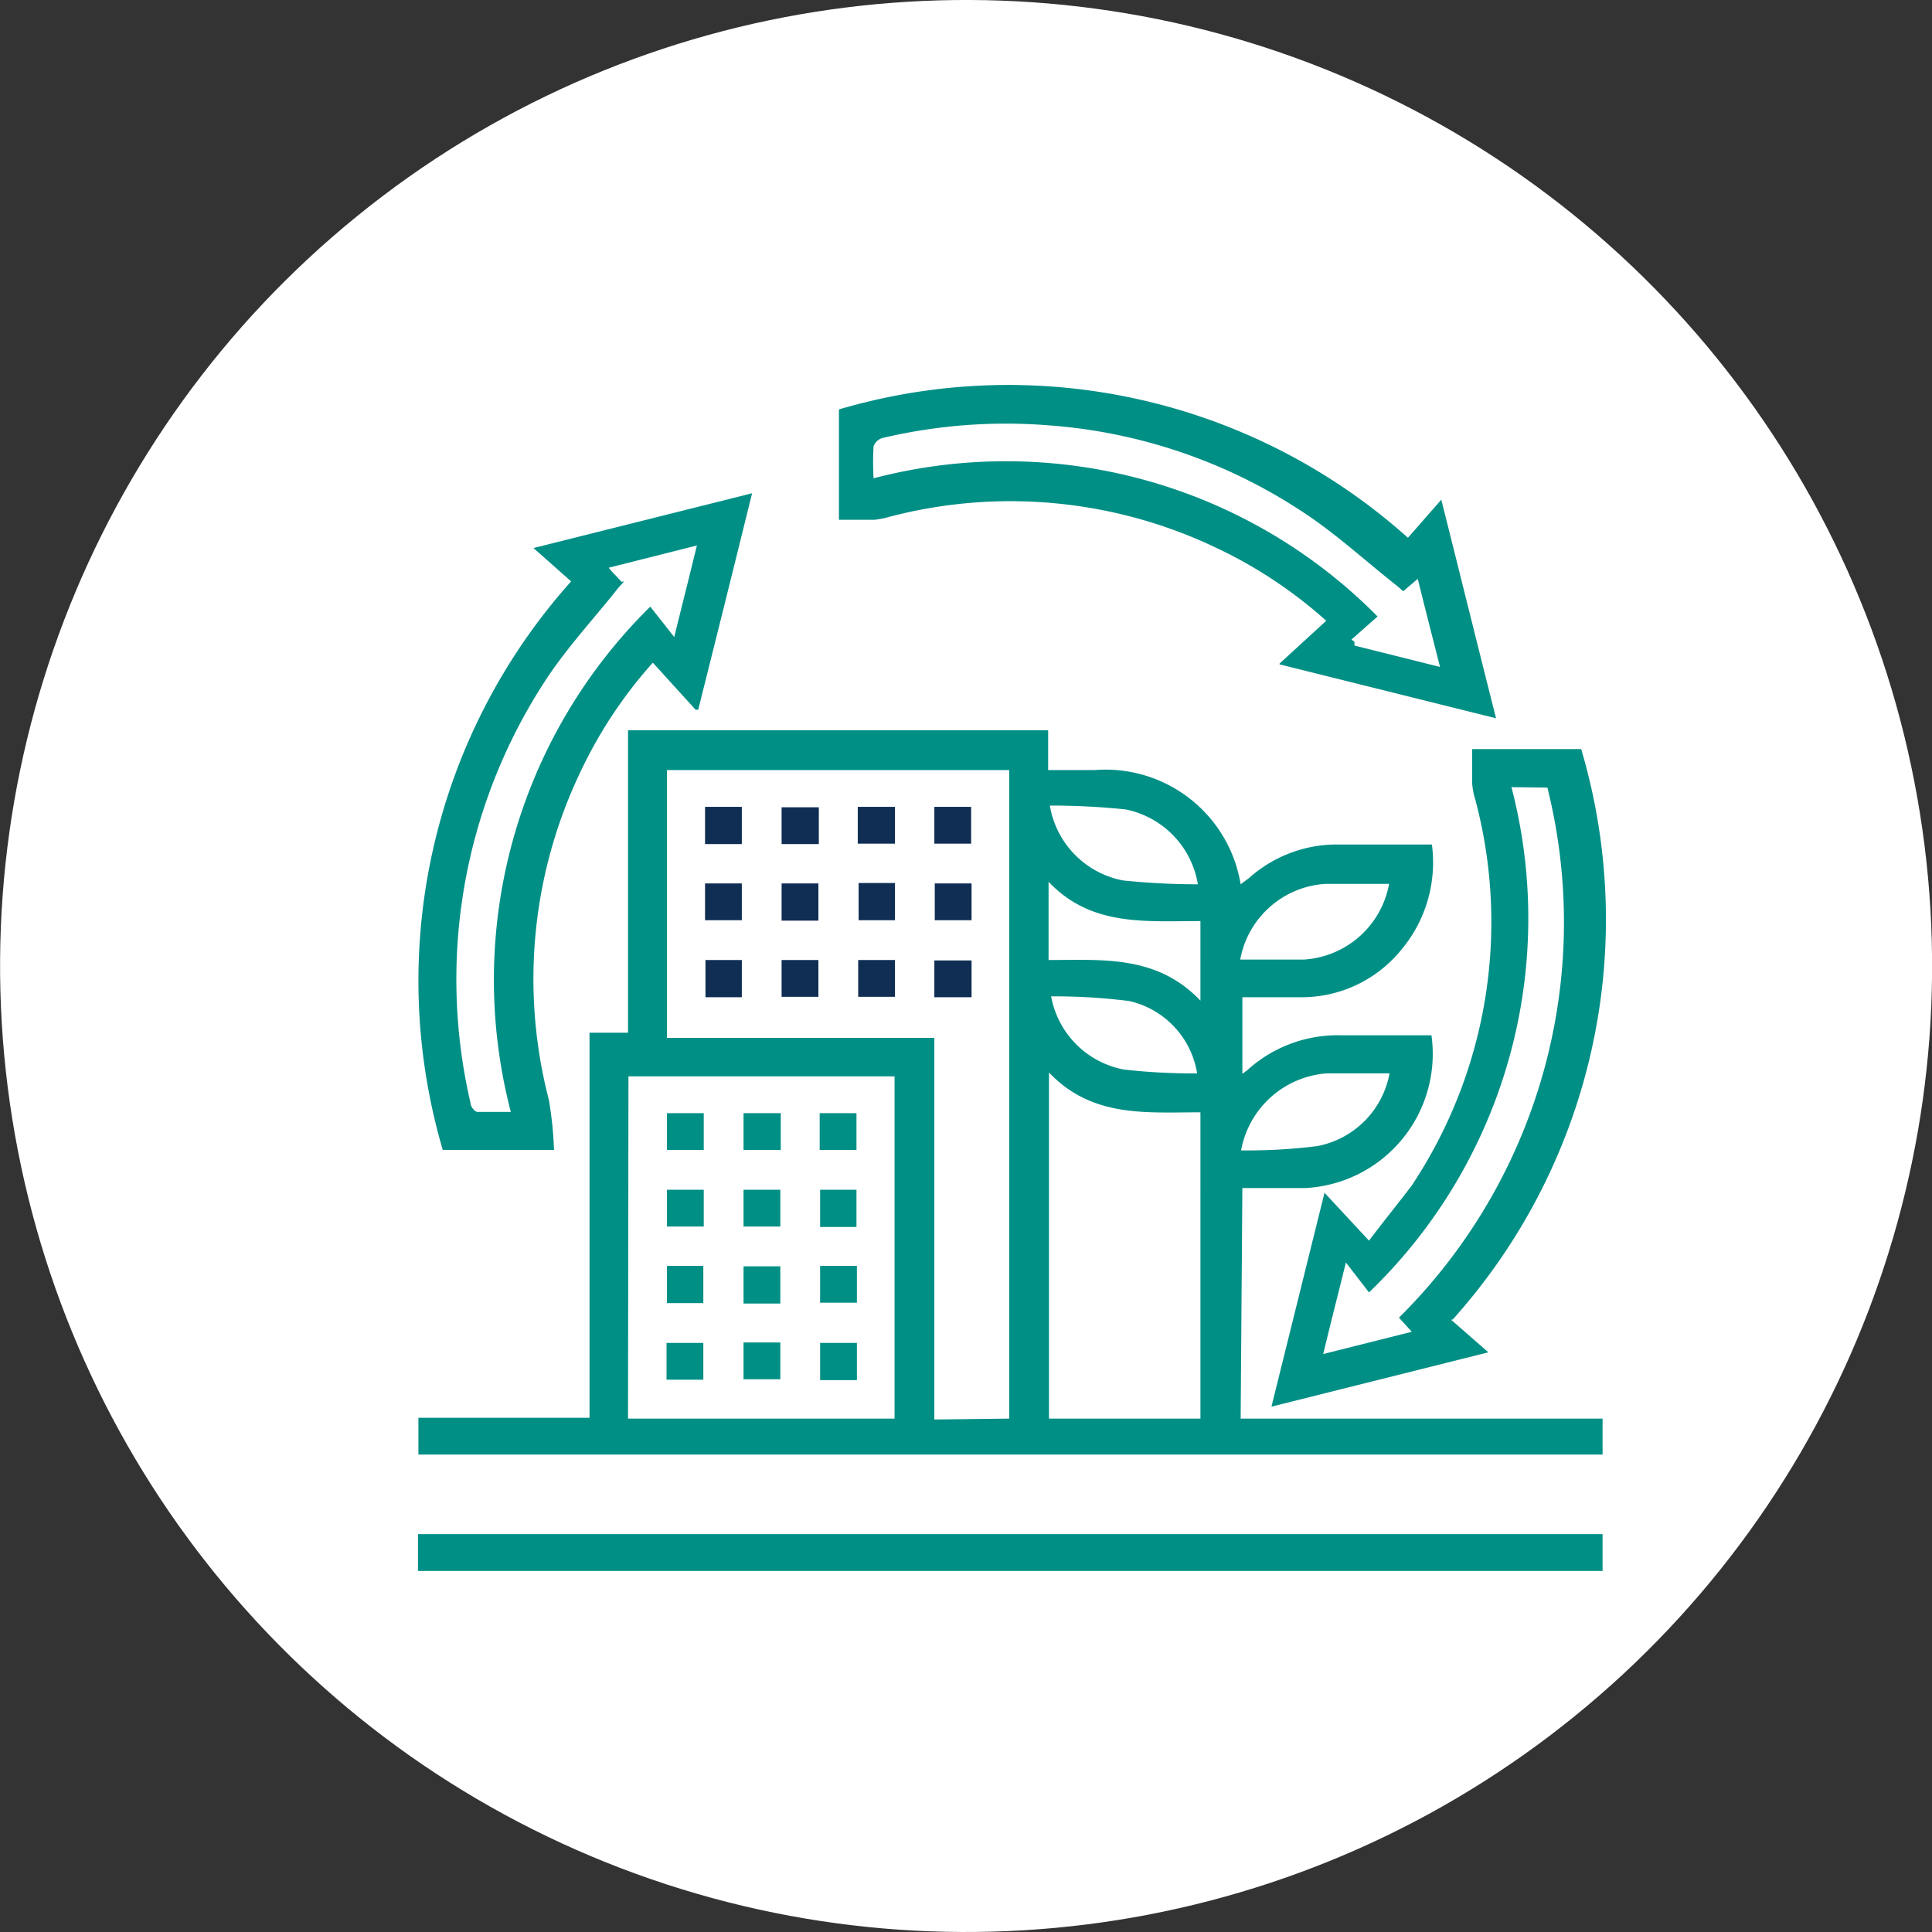 <svg xmlns="http://www.w3.org/2000/svg" viewBox="0 0 45.16 45.16"><rect x="0" y="0" width="45.16" height="45.16" fill="#333333" stroke="none"/><defs><style>.cls-1{fill:#fff;}.cls-2{fill:#008f85;}.cls-3{fill:#102e54;}</style></defs><g id="Layer_2" data-name="Layer 2"><g id="图层_1" data-name="图层 1"><circle class="cls-1" cx="22.58" cy="22.58" r="22.58" transform="translate(-6.99 34.63) rotate(-67.17)"/><path class="cls-2" d="M29,33.16h8.46V34H9.78v-.86h4v-9h.9V17.07H24.5V18c.39,0,.74,0,1.09,0A3.2,3.2,0,0,1,29,20.67l.2-.15a3.08,3.08,0,0,1,2.07-.78h2.2a3.17,3.17,0,0,1-.69,2.43,3,3,0,0,1-2.36,1.14c-.45,0-.91,0-1.38,0v1.79l.11-.08a3.14,3.14,0,0,1,2.22-.82h2.09a3.14,3.14,0,0,1-2.95,3.57c-.49,0-1,0-1.47,0Zm-5.41,0V18h-8v6.26h6.25v8.92Zm-8.91,0h6.23v-8H14.69Zm13.38,0V26c-1.27,0-2.53.13-3.54-.93v8.09Zm0-11.63c-1.29,0-2.56.13-3.55-.92v1.83c1.27,0,2.53-.12,3.55.95V21.52Zm-3.52-2.7a2.14,2.14,0,0,0,1.71,1.75,16.8,16.8,0,0,0,1.75.09,2.14,2.14,0,0,0-1.69-1.75,16.91,16.91,0,0,0-1.77-.09m4.49,3.6c.49,0,1,0,1.44,0a2.16,2.16,0,0,0,2-1.77c-.5,0-1,0-1.48,0a2.16,2.16,0,0,0-2,1.77m-1,2.71A2.07,2.07,0,0,0,26.4,23.4a13.73,13.73,0,0,0-1.83-.11A2.13,2.13,0,0,0,26.27,25a14.44,14.44,0,0,0,1.75.09m4.5,0c-.53,0-1,0-1.51,0a2.2,2.2,0,0,0-2,1.8,13.1,13.1,0,0,0,1.78-.1,2.12,2.12,0,0,0,1.69-1.7"/><path class="cls-2" d="M16.26,16.59l-1-1.1a10.56,10.56,0,0,0-1.71,2.59,11.22,11.22,0,0,0-.72,7.63,8.74,8.74,0,0,1,.12,1.17h-2.6a14,14,0,0,1,3-13.29l-.88-.78,5.11-1.28c-.42,1.7-.83,3.35-1.26,5.06m-1.73-3c-.08.09-.14.15-.2.23-.56.7-1.17,1.36-1.65,2.1A12.77,12.77,0,0,0,11,25.79c0,.08.1.2.16.2.26,0,.52,0,.78,0A12.24,12.24,0,0,1,15.2,14.18l.56.71c.19-.77.36-1.44.53-2.14l-2.06.52a1.38,1.38,0,0,0,.15.17l.15.16"/><path class="cls-2" d="M33.92,30.85l.87.76-5.07,1.27q.63-2.54,1.24-5L32,29c.37-.49.69-.88,1-1.29a11.12,11.12,0,0,0,1.49-9,1.86,1.86,0,0,1-.08-.41c0-.26,0-.52,0-.79h2.55a14,14,0,0,1-3,13.33m1.37-12.44A12.13,12.13,0,0,1,32,30.21l-.54-.7c-.19.77-.36,1.43-.53,2.14L33,31.13l-.3-.33a13,13,0,0,0,3.47-12.39Z"/><path class="cls-2" d="M29.91,15.51l1.09-1a10.65,10.65,0,0,0-2.56-1.7,11.16,11.16,0,0,0-7.65-.73,2,2,0,0,1-.35.07c-.27,0-.54,0-.83,0V9.57a14,14,0,0,1,13.3,3l.36-.41.42-.48c.44,1.75.85,3.41,1.28,5.11l-5.06-1.26M31.66,15l0,.09,2,.5c-.18-.71-.35-1.37-.52-2.06l-.34.29-.15-.13c-.75-.59-1.45-1.24-2.24-1.75a12.39,12.39,0,0,0-5.93-2,12.53,12.53,0,0,0-3.86.3.32.32,0,0,0-.2.19,6.23,6.23,0,0,0,0,.75,12.21,12.21,0,0,1,11.78,3.23l-.61.54"/><rect class="cls-2" x="9.77" y="35.86" width="27.69" height="0.86"/><rect class="cls-3" x="18.27" y="20.65" width="0.86" height="0.87"/><rect class="cls-3" x="21.85" y="20.65" width="0.86" height="0.86"/><rect class="cls-3" x="16.49" y="22.44" width="0.85" height="0.87"/><rect class="cls-3" x="20.07" y="20.64" width="0.85" height="0.87"/><rect class="cls-3" x="20.06" y="22.44" width="0.86" height="0.86"/><rect class="cls-3" x="21.84" y="22.45" width="0.87" height="0.86"/><rect class="cls-3" x="16.48" y="18.86" width="0.86" height="0.87"/><rect class="cls-3" x="18.27" y="18.87" width="0.87" height="0.86"/><rect class="cls-3" x="18.27" y="22.44" width="0.86" height="0.86"/><rect class="cls-3" x="20.05" y="18.86" width="0.87" height="0.86"/><rect class="cls-3" x="21.84" y="18.86" width="0.86" height="0.86"/><rect class="cls-3" x="16.48" y="20.65" width="0.86" height="0.86"/><rect class="cls-2" x="15.59" y="26.02" width="0.86" height="0.86"/><rect class="cls-2" x="17.38" y="26.02" width="0.87" height="0.86"/><rect class="cls-2" x="15.59" y="27.81" width="0.86" height="0.86"/><rect class="cls-2" x="17.38" y="27.81" width="0.86" height="0.86"/><rect class="cls-2" x="19.17" y="27.81" width="0.85" height="0.87"/><rect class="cls-2" x="15.59" y="29.59" width="0.85" height="0.87"/><rect class="cls-2" x="19.16" y="26.02" width="0.86" height="0.86"/><rect class="cls-2" x="19.17" y="29.59" width="0.86" height="0.86"/><rect class="cls-2" x="15.58" y="31.39" width="0.86" height="0.86"/><rect class="cls-2" x="17.38" y="31.38" width="0.86" height="0.86"/><rect class="cls-2" x="19.17" y="31.39" width="0.86" height="0.87"/><rect class="cls-2" x="17.38" y="29.6" width="0.86" height="0.87"/></g></g></svg>